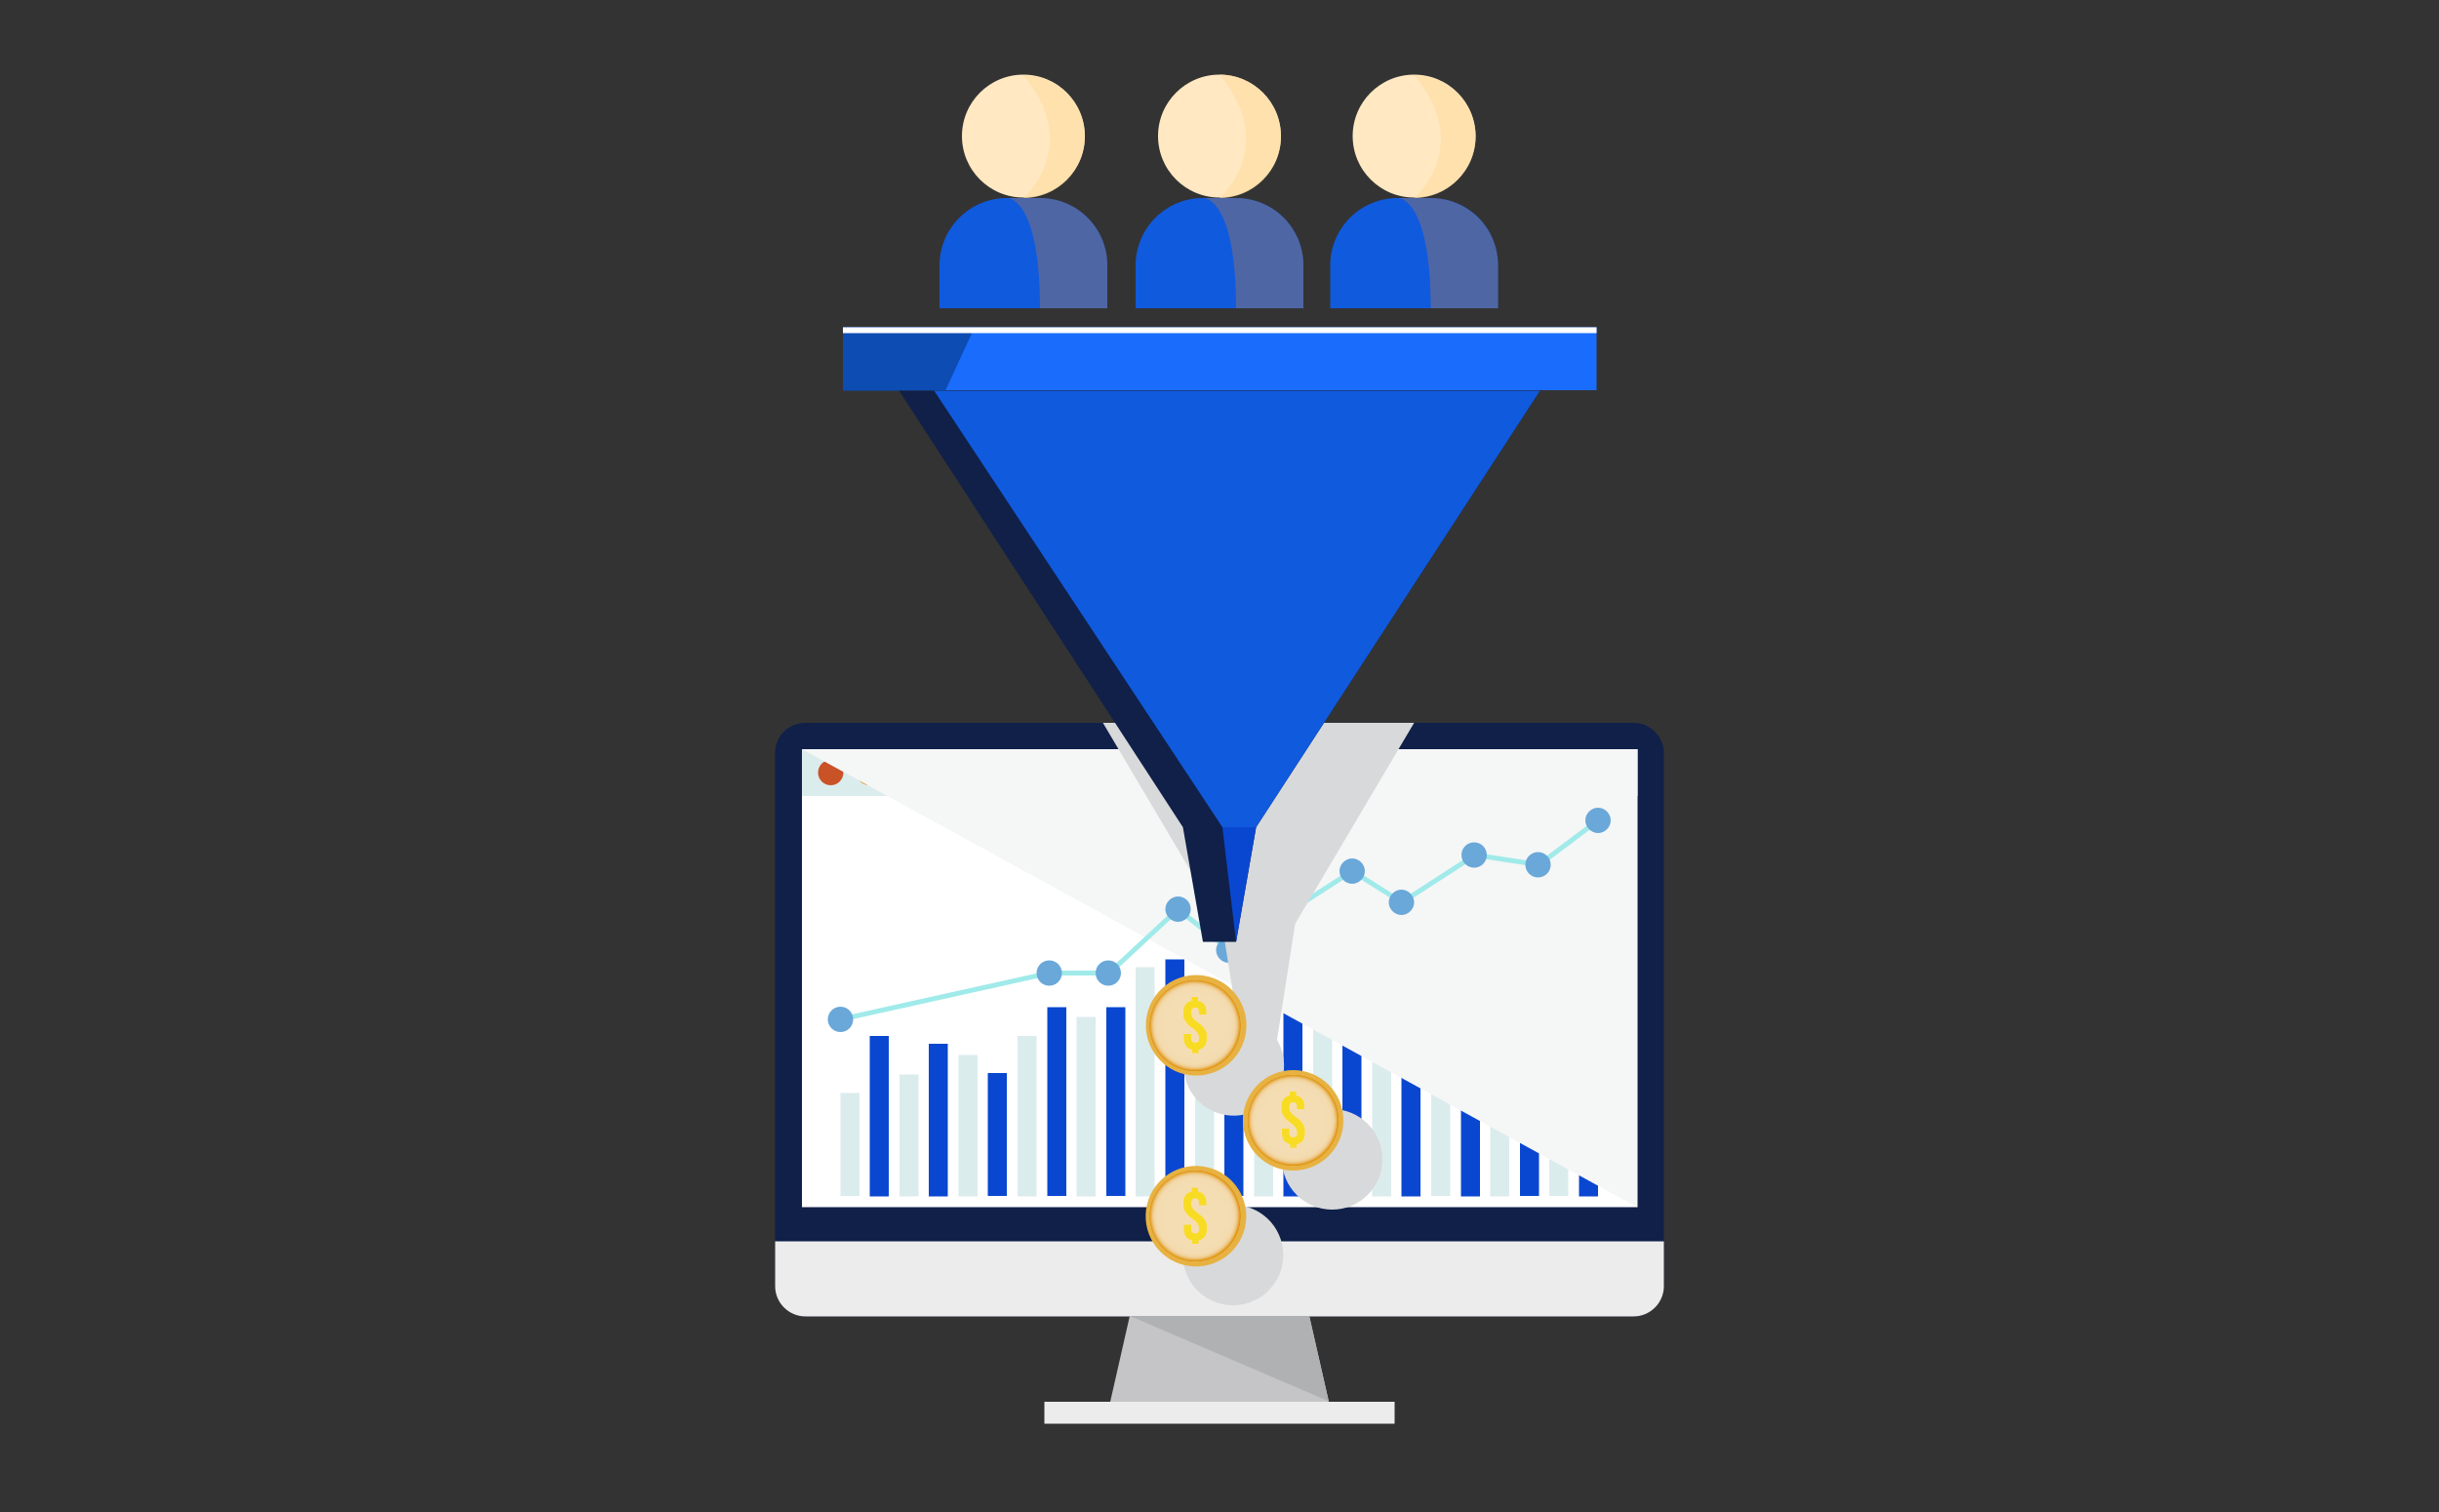 <svg xmlns="http://www.w3.org/2000/svg" xmlns:xlink="http://www.w3.org/1999/xlink" id="Layer_1" x="0px" y="0px" viewBox="0 0 500 310" style="enable-background:new 0 0 500 310;" xml:space="preserve"><rect x="0" y="0" width="500" height="310" fill="#333333" stroke="none"/> <style type="text/css"> .st0{fill:#102048;} .st1{fill:#FFFFFF;} .st2{fill:#DBECED;} .st3{fill:#ECECED;} .st4{fill:#CA5227;} .st5{fill:#DC931A;} .st6{fill:#0A47D1;} .st7{fill:#F5F6F6;} .st8{fill:#C5C5C7;} .st9{fill:#B0B1B3;} .st10{fill:none;stroke:#A0EAEA;stroke-miterlimit:10;} .st11{fill:#69A8D9;} .st12{fill:#D8D9DA;} .st13{fill:#1A6CFC;} .st14{fill:#0D4CB2;} .st15{fill:#105ADD;} .st16{fill:#FFE8C2;} .st17{opacity:0.3;fill:#E58323;enable-background:new ;} .st18{opacity:0.7;fill:#FFDEA4;enable-background:new ;} .st19{fill:#E7B242;} .st20{fill:#DD8D00;} .st21{opacity:0.7;fill:url(#SVGID_1_);enable-background:new ;} .st22{fill:#F8DC23;} .st23{opacity:0.7;fill:url(#SVGID_00000020365035109327039040000007757231892370027910_);enable-background:new ;} .st24{opacity:0.7;fill:url(#SVGID_00000076591845867083634510000001213759533399261079_);enable-background:new ;} .st25{fill:none;} </style> <g> <g id="Layer_1_00000008856703766054708130000017036976389719127712_"> <g> <path class="st0" d="M165.1,148.2h169.8c3.4,0,6.2,2.8,6.2,6.2v109.3c0,3.4-2.8,6.2-6.2,6.2H165.1c-3.4,0-6.2-2.8-6.2-6.2V154.3 C158.9,150.9,161.7,148.2,165.1,148.2z"></path> <rect x="164.4" y="153.6" class="st1" width="171.3" height="93.9"></rect> <rect x="164.4" y="153.6" class="st2" width="171.3" height="9.6"></rect> <path class="st3" d="M158.9,254.5v9.2c0,3.4,2.8,6.2,6.2,6.2h169.8c3.4,0,6.2-2.8,6.2-6.2v-9.2H158.9z"></path> <circle class="st4" cx="170.3" cy="158.4" r="2.6"></circle> <circle class="st5" cx="178.2" cy="158.4" r="2.6"></circle> <g> <rect x="172.3" y="224.1" class="st2" width="3.9" height="21.1"></rect> <rect x="184.4" y="220.3" class="st2" width="3.9" height="25"></rect> <rect x="196.5" y="216.3" class="st2" width="3.9" height="29"></rect> <rect x="208.6" y="212.4" class="st2" width="3.9" height="32.9"></rect> <rect x="220.7" y="208.5" class="st2" width="3.9" height="36.8"></rect> <rect x="232.8" y="198.3" class="st2" width="3.9" height="47"></rect> <g> <rect x="178.3" y="212.4" class="st6" width="3.9" height="32.9"></rect> <rect x="190.4" y="214" class="st6" width="3.9" height="31.3"></rect> <rect x="202.5" y="220" class="st6" width="3.9" height="25.2"></rect> <rect x="214.7" y="206.5" class="st6" width="3.9" height="38.7"></rect> <rect x="226.8" y="206.5" class="st6" width="3.9" height="38.7"></rect> <rect x="238.9" y="196.7" class="st6" width="3.9" height="48.5"></rect> </g> <rect x="245" y="214.1" class="st2" width="3.9" height="31.2"></rect> <rect x="257.1" y="196.8" class="st2" width="3.9" height="48.5"></rect> <rect x="269.2" y="188.9" class="st2" width="3.9" height="56.3"></rect> <rect x="281.3" y="202.1" class="st2" width="3.9" height="43.2"></rect> <rect x="293.4" y="185" class="st2" width="3.9" height="60.2"></rect> <rect x="305.5" y="190.6" class="st2" width="3.9" height="54.7"></rect> <rect x="317.6" y="185" class="st2" width="3.9" height="60.2"></rect> <g> <rect x="251" y="211" class="st6" width="3.9" height="34.2"></rect> <rect x="263.1" y="194.8" class="st6" width="3.9" height="50.5"></rect> <rect x="275.2" y="185" class="st6" width="3.9" height="60.2"></rect> <rect x="287.3" y="200.6" class="st6" width="3.9" height="44.7"></rect> <rect x="299.5" y="183.1" class="st6" width="3.9" height="62.2"></rect> <rect x="311.6" y="188.9" class="st6" width="3.9" height="56.3"></rect> <rect x="323.7" y="175.3" class="st6" width="3.9" height="70"></rect> </g> </g> <polygon class="st7" points="164.4,153.6 335.6,247.5 335.6,153.6 "></polygon> <polygon class="st8" points="272.4,287.4 227.6,287.4 231.6,269.8 268.4,269.8 "></polygon> <rect x="214.1" y="287.4" class="st3" width="71.8" height="4.5"></rect> <polygon class="st9" points="231.6,269.8 272.4,287.3 268.4,269.8 "></polygon> <polyline class="st10" points="172.3,209 215.1,199.5 227.4,199.5 241.5,186.4 252,194.8 277.2,178.6 287.4,185 302.4,175.3 315.5,177.3 327.6,168.2 "></polyline> <circle class="st11" cx="172.3" cy="209" r="2.6"></circle> <circle class="st11" cx="215.1" cy="199.5" r="2.6"></circle> <circle class="st11" cx="227.2" cy="199.5" r="2.6"></circle> <path class="st11" d="M244.1,186.4c0,1.4-1.2,2.6-2.6,2.6c-1.4,0-2.6-1.2-2.6-2.6c0-1.4,1.2-2.6,2.6-2.6 C242.9,183.8,244.1,184.9,244.1,186.4z"></path> <path class="st11" d="M254.5,194.8c0,1.4-1.2,2.6-2.6,2.6c-1.4,0-2.6-1.2-2.6-2.6s1.2-2.6,2.6-2.6 C253.3,192.2,254.5,193.4,254.5,194.8z"></path> <path class="st11" d="M279.8,178.6c0,1.4-1.2,2.6-2.6,2.6s-2.6-1.2-2.6-2.6c0-1.4,1.2-2.6,2.6-2.6S279.8,177.2,279.8,178.6z"></path> <path class="st11" d="M289.9,185c0,1.4-1.2,2.6-2.6,2.6s-2.6-1.2-2.6-2.6s1.2-2.6,2.6-2.6S289.9,183.6,289.9,185z"></path> <circle class="st11" cx="302.2" cy="175.3" r="2.6"></circle> <circle class="st11" cx="315.3" cy="177.3" r="2.6"></circle> <path class="st11" d="M330.2,168.2c0,1.4-1.2,2.6-2.6,2.6c-1.4,0-2.6-1.2-2.6-2.6c0-1.4,1.2-2.6,2.6-2.6 C329,165.6,330.2,166.8,330.2,168.2z"></path> <g> <polygon class="st12" points="226.1,148.2 250.5,189.4 254.6,215.1 261.5,215.1 265.5,189.4 289.9,148.2 "></polygon> <g> <ellipse transform="matrix(0.972 -0.235 0.235 0.972 -44.292 65.708)" class="st12" cx="253" cy="218.3" rx="10.3" ry="10.3"></ellipse> <ellipse transform="matrix(0.977 -0.211 0.211 0.977 -48.698 59.325)" class="st12" cx="253" cy="257.3" rx="10.3" ry="10.3"></ellipse> <circle class="st12" cx="273.1" cy="237.7" r="10.3"></circle> </g> </g> <g> <rect x="172.8" y="67.1" class="st13" width="154.5" height="12.9"></rect> <polygon class="st14" points="199.8,67.1 172.8,67.1 172.8,80.1 193.8,80.1 "></polygon> <polygon class="st0" points="315.7,80.1 184.3,80.1 242.5,169.6 257.5,169.6 "></polygon> <polygon class="st0" points="257.5,169.6 242.5,169.6 246.6,193.1 253.4,193.1 "></polygon> <polygon class="st15" points="257.5,169.6 250.6,169.6 191.5,80.1 315.7,80.1 "></polygon> <polygon class="st6" points="253.4,193.1 250.6,169.6 257.5,169.6 "></polygon> <rect x="172.8" y="67.1" class="st1" width="154.5" height="1.2"></rect> </g> <g> <path class="st15" d="M293.3,40.6h-6.8c-7.6,0-13.8,6.2-13.8,13.8v8.8h34.4v-8.8C307.1,46.7,301,40.6,293.3,40.6L293.3,40.6z"></path> <circle class="st16" cx="289.9" cy="27.9" r="12.6"></circle> <path class="st17" d="M307.1,54.4c0-7.6-6.2-13.8-13.8-13.8h-6.6c0,0,6.6,0,6.6,22.6h13.8L307.1,54.4L307.1,54.4z"></path> <path class="st18" d="M289.9,40.6L289.9,40.6c7,0,12.6-5.7,12.6-12.6s-5.7-12.6-12.6-12.6C302.2,30.1,289.9,40.6,289.9,40.6 L289.9,40.6z"></path> </g> <g> <path class="st15" d="M253.4,40.6h-6.8c-7.6,0-13.8,6.2-13.8,13.8v8.8h34.4v-8.8C267.2,46.7,261,40.6,253.4,40.6L253.4,40.6z"></path> <circle class="st16" cx="250" cy="27.9" r="12.6"></circle> <path class="st17" d="M267.2,54.4c0-7.6-6.2-13.8-13.8-13.8h-6.6c0,0,6.6,0,6.6,22.6h13.8C267.2,63.1,267.2,54.4,267.2,54.4z"></path> <path class="st18" d="M250,40.6L250,40.6c7,0,12.6-5.7,12.6-12.6S257,15.3,250,15.3C262.3,30.1,250,40.6,250,40.6L250,40.6z"></path> </g> <g> <path class="st15" d="M213.2,40.6h-6.8c-7.6,0-13.8,6.2-13.8,13.8v8.8H227v-8.8C227,46.7,220.8,40.6,213.2,40.6L213.2,40.6z"></path> <circle class="st16" cx="209.8" cy="27.9" r="12.6"></circle> <path class="st17" d="M227,54.4c0-7.6-6.2-13.8-13.8-13.8h-6.6c0,0,6.6,0,6.6,22.6H227C227,63.1,227,54.4,227,54.4z"></path> <path class="st18" d="M209.8,40.6L209.8,40.6c7,0,12.6-5.7,12.6-12.6s-5.7-12.6-12.6-12.6C222,30.1,209.8,40.6,209.8,40.6 L209.8,40.6z"></path> </g> <g> <ellipse transform="matrix(0.229 -0.974 0.974 0.229 -15.722 400.687)" class="st19" cx="245" cy="210.3" rx="10.3" ry="10.3"></ellipse> <circle class="st20" cx="245" cy="210.3" r="9.3"></circle> <radialGradient id="SVGID_1_" cx="244.943" cy="102.371" r="9.285" gradientTransform="matrix(1 0 0 -1 3.441348e-02 312.645)" gradientUnits="userSpaceOnUse"> <stop offset="0.72" style="stop-color:#FFFFFF"></stop> <stop offset="0.82" style="stop-color:#FEFEFD"></stop> <stop offset="0.86" style="stop-color:#FDFBF6"></stop> <stop offset="0.89" style="stop-color:#FCF5EA"></stop> <stop offset="0.91" style="stop-color:#FAEED9"></stop> <stop offset="0.93" style="stop-color:#F7E4C3"></stop> <stop offset="0.94" style="stop-color:#F3D8A8"></stop> <stop offset="0.96" style="stop-color:#EFC987"></stop> <stop offset="0.97" style="stop-color:#EAB862"></stop> <stop offset="0.99" style="stop-color:#E4A537"></stop> <stop offset="1" style="stop-color:#DE9109"></stop> <stop offset="1" style="stop-color:#DD8D00"></stop> </radialGradient> <circle class="st21" cx="245" cy="210.3" r="9.3"></circle> <path class="st22" d="M242.6,207.7c0-0.7,0.1-1.3,0.4-1.7c0.3-0.4,0.7-0.7,1.3-0.8v-0.8h1.3v0.8c0.6,0.1,1,0.4,1.3,0.8 c0.3,0.4,0.4,1,0.4,1.7v0.3h-1.5v-0.4c0-0.4-0.1-0.6-0.2-0.8c-0.1-0.2-0.3-0.2-0.6-0.2c-0.3,0-0.4,0.1-0.6,0.2 c-0.1,0.2-0.2,0.4-0.2,0.8c0,0.4,0.1,0.7,0.2,0.9c0.2,0.3,0.4,0.5,0.6,0.7c0.2,0.2,0.5,0.4,0.8,0.6c0.3,0.2,0.5,0.4,0.8,0.7 c0.2,0.3,0.4,0.6,0.6,0.9c0.2,0.3,0.2,0.8,0.2,1.3c0,0.7-0.1,1.3-0.4,1.7c-0.3,0.4-0.7,0.7-1.3,0.8v0.7h-1.3v-0.7 c-0.6-0.1-1-0.4-1.3-0.8c-0.3-0.4-0.4-1-0.4-1.7v-0.7h1.5v0.8c0,0.4,0.1,0.6,0.2,0.8c0.2,0.1,0.4,0.2,0.6,0.2s0.5-0.1,0.6-0.2 c0.2-0.1,0.2-0.4,0.2-0.8c0-0.4-0.1-0.7-0.2-0.9c-0.2-0.2-0.4-0.5-0.6-0.7c-0.2-0.2-0.5-0.4-0.8-0.6c-0.3-0.2-0.5-0.4-0.8-0.7 c-0.2-0.3-0.4-0.6-0.6-0.9S242.6,208.2,242.6,207.7L242.6,207.7z"></path> </g> <g> <ellipse transform="matrix(0.229 -0.974 0.974 0.229 -53.729 430.797)" class="st19" cx="244.9" cy="249.3" rx="10.3" ry="10.3"></ellipse> <circle class="st20" cx="245" cy="249.3" r="9.3"></circle> <radialGradient id="SVGID_00000059309915410008266610000012882142325757798822_" cx="244.95" cy="63.348" r="9.279" gradientTransform="matrix(1 0 0 -1 0 312.64)" gradientUnits="userSpaceOnUse"> <stop offset="0.72" style="stop-color:#FFFFFF"></stop> <stop offset="0.82" style="stop-color:#FEFEFD"></stop> <stop offset="0.86" style="stop-color:#FDFBF6"></stop> <stop offset="0.89" style="stop-color:#FCF5EA"></stop> <stop offset="0.91" style="stop-color:#FAEED9"></stop> <stop offset="0.93" style="stop-color:#F7E4C3"></stop> <stop offset="0.94" style="stop-color:#F3D8A8"></stop> <stop offset="0.96" style="stop-color:#EFC987"></stop> <stop offset="0.97" style="stop-color:#EAB862"></stop> <stop offset="0.99" style="stop-color:#E4A537"></stop> <stop offset="1" style="stop-color:#DE9109"></stop> <stop offset="1" style="stop-color:#DD8D00"></stop> </radialGradient> <circle style="opacity:0.7;fill:url(#SVGID_00000059309915410008266610000012882142325757798822_);enable-background:new ;" cx="245" cy="249.3" r="9.3"></circle> <path class="st22" d="M242.6,246.8c0-0.7,0.1-1.3,0.4-1.7c0.3-0.4,0.7-0.7,1.3-0.8v-0.8h1.3v0.8c0.6,0.1,1,0.4,1.3,0.8 c0.3,0.4,0.4,1,0.4,1.7v0.3h-1.5v-0.4c0-0.4-0.1-0.6-0.2-0.8c-0.1-0.2-0.3-0.2-0.6-0.2c-0.3,0-0.4,0.1-0.6,0.2 c-0.1,0.2-0.2,0.4-0.2,0.8c0,0.4,0.1,0.7,0.2,0.9c0.2,0.3,0.4,0.5,0.6,0.7c0.2,0.2,0.5,0.4,0.8,0.6c0.3,0.2,0.5,0.4,0.8,0.7 c0.2,0.3,0.4,0.6,0.6,0.9c0.2,0.3,0.2,0.8,0.2,1.3c0,0.7-0.1,1.3-0.4,1.7s-0.7,0.7-1.3,0.8v0.7h-1.3v-0.7 c-0.6-0.1-1-0.4-1.3-0.8c-0.3-0.4-0.4-1-0.4-1.7v-0.7h1.5v0.8c0,0.4,0.1,0.6,0.2,0.8c0.2,0.1,0.4,0.2,0.6,0.2s0.5-0.1,0.6-0.2 c0.2-0.1,0.2-0.4,0.2-0.8c0-0.4-0.1-0.7-0.2-0.9c-0.2-0.3-0.4-0.5-0.6-0.7c-0.2-0.2-0.5-0.4-0.8-0.6c-0.3-0.2-0.5-0.4-0.8-0.7 c-0.2-0.3-0.4-0.6-0.6-0.9C242.7,247.7,242.6,247.3,242.6,246.8L242.6,246.8z"></path> </g> <g> <circle class="st19" cx="265.1" cy="229.7" r="10.3"></circle> <circle class="st20" cx="265.1" cy="229.7" r="9.3"></circle> <radialGradient id="SVGID_00000009592207072520678570000011002821167038450573_" cx="265.073" cy="82.966" r="9.279" gradientTransform="matrix(1 0 0 -1 0 312.64)" gradientUnits="userSpaceOnUse"> <stop offset="0.72" style="stop-color:#FFFFFF"></stop> <stop offset="0.82" style="stop-color:#FEFEFD"></stop> <stop offset="0.86" style="stop-color:#FDFBF6"></stop> <stop offset="0.89" style="stop-color:#FCF5EA"></stop> <stop offset="0.91" style="stop-color:#FAEED9"></stop> <stop offset="0.93" style="stop-color:#F7E4C3"></stop> <stop offset="0.94" style="stop-color:#F3D8A8"></stop> <stop offset="0.96" style="stop-color:#EFC987"></stop> <stop offset="0.97" style="stop-color:#EAB862"></stop> <stop offset="0.99" style="stop-color:#E4A537"></stop> <stop offset="1" style="stop-color:#DE9109"></stop> <stop offset="1" style="stop-color:#DD8D00"></stop> </radialGradient> <circle style="opacity:0.7;fill:url(#SVGID_00000009592207072520678570000011002821167038450573_);enable-background:new ;" cx="265.1" cy="229.7" r="9.3"></circle> <path class="st22" d="M262.7,227.1c0-0.7,0.1-1.3,0.4-1.7c0.3-0.4,0.7-0.7,1.3-0.8v-0.8h1.3v0.8c0.6,0.1,1,0.4,1.3,0.8 c0.3,0.4,0.4,1,0.4,1.7v0.3h-1.5V227c0-0.4-0.1-0.6-0.2-0.8s-0.3-0.2-0.6-0.2s-0.4,0.1-0.6,0.2c-0.1,0.2-0.2,0.4-0.2,0.8 c0,0.4,0.1,0.7,0.2,0.9c0.2,0.3,0.4,0.5,0.6,0.7c0.2,0.2,0.5,0.4,0.8,0.6c0.3,0.2,0.5,0.4,0.8,0.7c0.2,0.3,0.4,0.6,0.6,0.9 c0.2,0.3,0.2,0.8,0.2,1.3c0,0.7-0.1,1.3-0.4,1.7c-0.3,0.4-0.7,0.7-1.3,0.8v0.7h-1.3v-0.7c-0.6-0.1-1-0.4-1.3-0.8 c-0.3-0.4-0.4-1-0.4-1.7v-0.7h1.5v0.8c0,0.4,0.1,0.6,0.2,0.8c0.2,0.1,0.4,0.2,0.6,0.2s0.5-0.1,0.6-0.2c0.2-0.1,0.2-0.4,0.2-0.8 c0-0.4-0.1-0.7-0.2-0.9c-0.2-0.3-0.4-0.5-0.6-0.7c-0.2-0.2-0.5-0.4-0.8-0.6c-0.3-0.2-0.5-0.4-0.8-0.7c-0.2-0.3-0.4-0.6-0.6-0.9 C262.8,228,262.7,227.6,262.7,227.1L262.7,227.1z"></path> </g> </g> </g> </g> <rect class="st25" width="500" height="310"></rect> </svg>